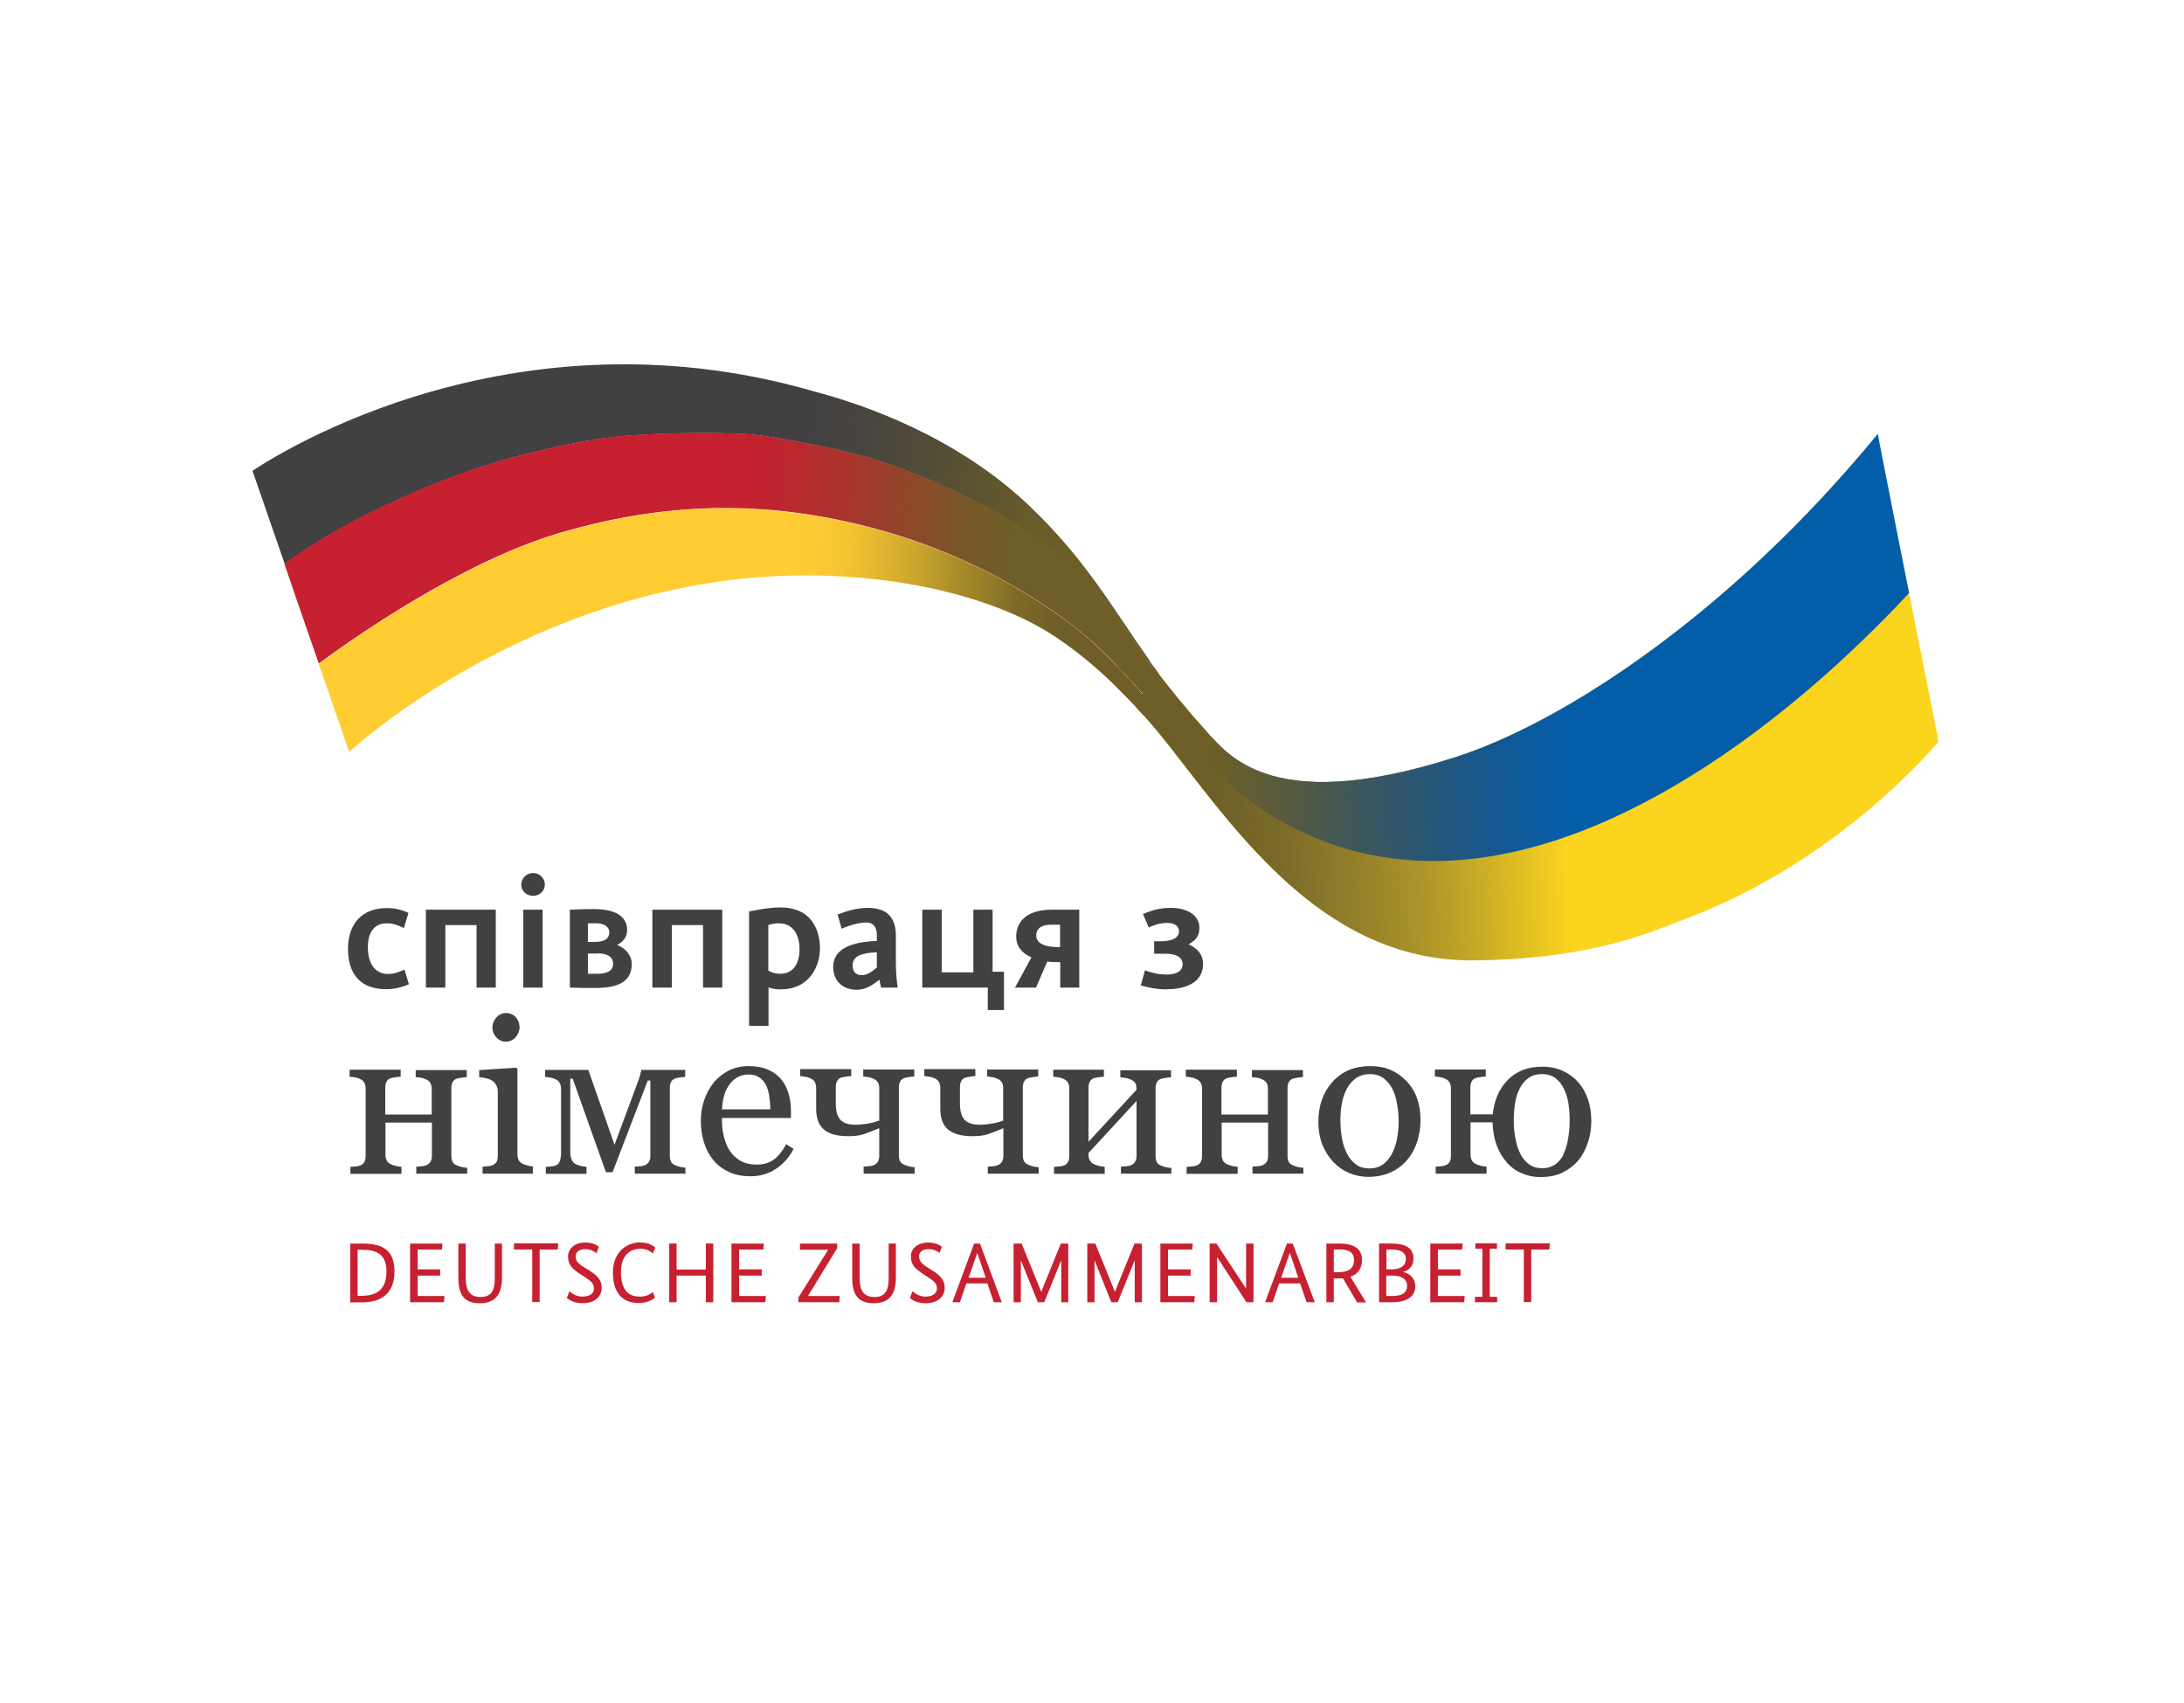 <?xml version="1.0" encoding="UTF-8"?>
<svg id="_Слой_1" data-name="Слой_1" xmlns="http://www.w3.org/2000/svg" xmlns:xlink="http://www.w3.org/1999/xlink" version="1.1" viewBox="0 0 109.07 85.04">
  <!-- Generator: Adobe Illustrator 29.2.1, SVG Export Plug-In . SVG Version: 2.1.0 Build 116)  -->
  <defs>
    <style>
      .st0 {
        fill: #fbd41e;
      }

      .st1, .st2 {
        fill: #414042;
      }

      .st3 {
        fill: #ffcc32;
      }

      .st3, .st4, .st5, .st6, .st7, .st8, .st2 {
        fill-rule: evenodd;
      }

      .st9 {
        clip-path: url(#clippath-1);
      }

      .st10 {
        clip-path: url(#clippath-3);
      }

      .st11 {
        clip-path: url(#clippath-2);
      }

      .st12 {
        fill: #6d5f27;
      }

      .st13 {
        fill: #045da9;
      }

      .st14 {
        clip-rule: evenodd;
        fill: none;
      }

      .st4 {
        fill: url(#linear-gradient);
      }

      .st15, .st5 {
        fill: #c72030;
      }

      .st6 {
        fill: url(#linear-gradient1);
      }

      .st7 {
        fill: url(#linear-gradient2);
      }

      .st8 {
        fill: url(#linear-gradient3);
      }

      .st16 {
        clip-path: url(#clippath);
      }
    </style>
    <clipPath id="clippath">
      <path class="st14" d="M54.29,29.08c1.11,1.15,2.47,3.08,3.54,4.73l.06-.15c-2.11-2.84-3.39-5.43-6.47-8.38-3.63-3.47-8.26-5.07-10.71-5.72-15.85-4.62-28.04,3.92-28.1,3.95.54,1.55,1.07,3.1,1.61,4.65,2.66-1.98,6.41-3.64,8.94-4.55,2.29-.83,5.55-1.57,7.41-1.78,1.86-.22,5.14-.24,6.61-.16s5.16.84,6.47,1.26c2.25.7,4.82,1.9,5.88,2.53,1.06.63,2.67,1.45,4.77,3.63Z"/>
    </clipPath>
    <linearGradient id="linear-gradient" x1="-44.77" y1="-93.93" x2="-37.13" y2="-95.99" gradientTransform="translate(31.3 -157.46) rotate(-158.75) scale(2 1.8)" gradientUnits="userSpaceOnUse">
      <stop offset="0" stop-color="#6d5f27"/>
      <stop offset=".16" stop-color="#6a5d28" stop-opacity=".94"/>
      <stop offset=".38" stop-color="#62572d" stop-opacity=".76"/>
      <stop offset=".65" stop-color="#554e35" stop-opacity=".47"/>
      <stop offset=".95" stop-color="#444240" stop-opacity=".07"/>
      <stop offset="1" stop-color="#414042" stop-opacity="0"/>
    </linearGradient>
    <clipPath id="clippath-1">
      <path class="st14" d="M57.36,35l.47-1.19c-1.07-1.65-2.43-3.57-3.54-4.73-2.1-2.18-3.71-3-4.77-3.63-1.06-.63-3.63-1.82-5.88-2.53-1.31-.41-5-1.18-6.47-1.26s-4.75-.06-6.61.16c-1.86.22-5.12.96-7.41,1.78-2.53.91-6.29,2.58-8.94,4.55.57,1.66,1.14,3.32,1.72,4.98,1.68-1.24,7.12-5.08,12.06-6.53,5.49-1.61,10.72-1.67,16.33-.04,5.28,1.54,8.7,4.2,9.74,5.04.97.78,2.33,2.23,3.31,3.38Z"/>
    </clipPath>
    <linearGradient id="linear-gradient1" x1="-42.46" y1="-91.52" x2="-34.82" y2="-93.57" gradientTransform="translate(31.3 -157.46) rotate(-158.75) scale(2 1.8)" gradientUnits="userSpaceOnUse">
      <stop offset="0" stop-color="#6d5f27"/>
      <stop offset=".16" stop-color="#725b27" stop-opacity=".94"/>
      <stop offset=".38" stop-color="#824f29" stop-opacity=".76"/>
      <stop offset=".65" stop-color="#9c3d2b" stop-opacity=".47"/>
      <stop offset=".95" stop-color="#c0242f" stop-opacity=".07"/>
      <stop offset="1" stop-color="#c72030" stop-opacity="0"/>
    </linearGradient>
    <clipPath id="clippath-2">
      <path class="st14" d="M57.12,35.74l.27-.7c-.98-1.15-2.36-2.62-3.34-3.42-1.04-.84-4.46-3.5-9.74-5.04-5.6-1.63-10.84-1.58-16.33.04-4.94,1.45-10.38,5.29-12.06,6.53.5,1.46,1.01,2.93,1.52,4.39,1.57-1.43,10.08-8.36,21.68-8.79,5.24-.19,10.38.94,13.52,3,1.82,1.19,3.35,2.71,4.49,3.99Z"/>
    </clipPath>
    <linearGradient id="linear-gradient2" x1="-44.73" y1="-95.34" x2="-38.08" y2="-97.13" gradientTransform="translate(31.3 -157.46) rotate(-158.75) scale(2 1.8)" gradientUnits="userSpaceOnUse">
      <stop offset="0" stop-color="#6d5f27"/>
      <stop offset=".16" stop-color="#766527" stop-opacity=".94"/>
      <stop offset=".38" stop-color="#8f7929" stop-opacity=".76"/>
      <stop offset=".65" stop-color="#ba982c" stop-opacity=".47"/>
      <stop offset=".95" stop-color="#f4c431" stop-opacity=".07"/>
      <stop offset="1" stop-color="#ffcc32" stop-opacity="0"/>
    </linearGradient>
    <clipPath id="clippath-3">
      <path class="st14" d="M95.88,32.34c-.34-1.73-.73-3.69-1.08-5.46-.55-2.8-1.01-5.1-1.02-5.22-7.34,8.96-15.72,14.43-21.14,16.16-9.53,3.04-11.51-.37-12.67-1.63-.63-.69-1.7-1.99-2.44-2.99l-.77,2.15c.73.73,1.72,2.01,1.97,2.33,3.44,4.42,7.74,10.36,14.92,10.27,5.95-.07,8.81-1.43,10.42-2.03,7.89-2.93,12.73-8.89,12.74-8.89,0-.06-.41-2.11-.93-4.7Z"/>
    </clipPath>
    <linearGradient id="linear-gradient3" x1="-110.23" y1="-31.53" x2="-100.36" y2="-35.32" gradientTransform="translate(245.65 165.84) rotate(20.28) scale(2 1.8)" gradientUnits="userSpaceOnUse">
      <stop offset=".09" stop-color="#6d5f27"/>
      <stop offset=".26" stop-color="#665a2b" stop-opacity=".85"/>
      <stop offset=".59" stop-color="#554e35" stop-opacity=".46"/>
      <stop offset=".93" stop-color="#414042" stop-opacity="0"/>
    </linearGradient>
  </defs>
  <g id="Ukrainisch">
    <g>
      <g>
        <path class="st15" d="M17.49,65.02v-2.93h.6c1.11,0,1.61.4,1.61,1.4,0,1.06-.61,1.54-1.66,1.54h-.55ZM17.86,62.41v2.29h.18c.81,0,1.26-.34,1.26-1.22,0-.8-.43-1.08-1.21-1.08h-.23Z"/>
        <path class="st15" d="M22.09,62.39h-1.23v.99h1.12v.31h-1.12v1.02h1.34l-.03.31h-1.69v-2.93h1.62l-.03.31Z"/>
        <path class="st15" d="M25.07,63.81c0,.84-.36,1.26-1.1,1.26s-1.08-.37-1.08-1.26v-1.72h.37v1.73c0,.67.25.94.74.94s.71-.26.71-.94v-1.73h.36v1.72Z"/>
        <path class="st15" d="M27.86,62.39h-.91v2.62h-.37v-2.62h-.91v-.31h2.21l-.03.31Z"/>
        <path class="st15" d="M29.78,62.57c-.06-.05-.25-.2-.54-.2-.33,0-.49.15-.49.35,0,.23.1.36.46.58l.26.16c.35.22.58.46.58.84,0,.44-.35.77-.95.77-.47,0-.69-.18-.79-.26l.13-.34c.09.08.32.27.64.27.4,0,.58-.18.58-.39,0-.26-.13-.38-.46-.59l-.26-.17c-.39-.26-.57-.46-.57-.86,0-.38.33-.69.85-.69.43,0,.64.17.69.22l-.13.32Z"/>
        <path class="st15" d="M31.99,62.04c.45,0,.67.2.74.25l-.13.29c-.07-.06-.27-.23-.61-.23-.52,0-.98.32-.98,1.17s.35,1.22.94,1.22c.38,0,.57-.16.65-.23l.11.28c-.09.07-.32.27-.82.27-.77,0-1.28-.47-1.28-1.52s.71-1.51,1.38-1.51Z"/>
        <path class="st15" d="M35.62,65.02h-.37v-1.33h-1.46v1.33h-.37v-2.93h.37v1.3h1.46v-1.3h.37v2.93Z"/>
        <path class="st15" d="M38.14,62.39h-1.23v.99h1.13v.31h-1.13v1.02h1.34l-.03.31h-1.69v-2.93h1.62l-.03.31Z"/>
        <path class="st15" d="M41.81,62.32l-1.46,2.39h0s1.59,0,1.59,0l-.03.31h-2.04v-.23l1.49-2.39h0s-1.41,0-1.41,0v-.31h1.86v.23Z"/>
      </g>
      <g>
        <path class="st15" d="M44.74,63.81c0,.84-.36,1.26-1.1,1.26s-1.08-.37-1.08-1.26v-1.72h.37v1.73c0,.67.25.94.74.94s.71-.26.71-.94v-1.73h.36v1.72Z"/>
        <path class="st15" d="M46.93,62.57c-.06-.05-.25-.2-.54-.2-.33,0-.49.15-.49.35,0,.23.1.36.45.58l.25.16c.35.22.58.46.58.84,0,.44-.35.77-.95.77-.47,0-.69-.18-.79-.26l.13-.34c.09.08.32.27.64.27.39,0,.58-.18.58-.39,0-.26-.13-.38-.46-.59l-.26-.17c-.39-.26-.58-.46-.58-.86,0-.38.33-.69.86-.69.42,0,.64.17.69.22l-.13.32Z"/>
      </g>
      <g>
        <path class="st15" d="M49.63,65.02l-.32-.94h-1.05l-.32.94h-.38l1.09-2.93h.29l1.09,2.93h-.41ZM48.8,62.57h0l-.43,1.23h.86l-.42-1.23Z"/>
        <path class="st15" d="M53.36,65.02h-.36v-2.1h0l-.85,2.1h-.32l-.85-2.1h0v2.1h-.36v-2.93h.4l.98,2.41h0l.98-2.41h.37v2.93Z"/>
        <path class="st15" d="M57.03,65.02h-.36v-2.1h0l-.85,2.1h-.32l-.84-2.1h0v2.1h-.36v-2.93h.4l.98,2.41h0l.98-2.41h.37v2.93Z"/>
      </g>
      <path class="st15" d="M59.56,62.39h-1.23v.99h1.13v.31h-1.13v1.02h1.34l-.03.31h-1.69v-2.93h1.62l-.03.31Z"/>
      <g>
        <path class="st15" d="M62.59,65.02h-.34l-1.47-2.26h0v2.26h-.37v-2.93h.34l1.48,2.25h0v-2.25h.37v2.93Z"/>
        <path class="st15" d="M65.25,65.02l-.32-.94h-1.05l-.32.94h-.38l1.09-2.93h.29l1.1,2.93h-.41ZM64.41,62.57h0l-.43,1.23h.86l-.42-1.23Z"/>
        <path class="st15" d="M67.77,65.02l-.7-1.19c-.07,0-.15,0-.23,0h-.23v1.19h-.37v-2.93h.62c.8,0,1.16.28,1.16.82,0,.4-.19.7-.58.84l.78,1.28h-.45ZM66.86,62.39h-.25v1.13h.23c.54,0,.78-.21.78-.6,0-.37-.23-.54-.76-.54Z"/>
        <path class="st15" d="M70.06,63.51h0c.35.07.62.32.62.71,0,.46-.34.8-1.15.8h-.66v-2.93h.62c.8,0,1.1.29,1.1.75,0,.41-.25.59-.53.67ZM69.49,62.39h-.25v.99h.25c.49,0,.72-.2.72-.54,0-.27-.21-.45-.72-.45ZM69.55,63.69h-.32v1.02h.29c.54,0,.75-.18.75-.51s-.27-.51-.73-.51Z"/>
      </g>
      <path class="st15" d="M73.04,62.39h-1.23v.99h1.13v.31h-1.13v1.02h1.34l-.03.31h-1.69v-2.93h1.62l-.03.31Z"/>
      <path class="st15" d="M74.04,62.35h-.36v-.27h1.08v.27h-.36v2.4h.37v.27h-1.11v-.27h.37v-2.4Z"/>
      <path class="st15" d="M77.38,62.39h-.91v2.62h-.37v-2.62h-.91v-.31h2.21l-.03.31Z"/>
    </g>
    <g>
      <path class="st1" d="M23.34,58.6h-2.55v-.35c.08,0,.17-.01.25-.02.09,0,.16-.02.22-.04.1-.03.17-.09.23-.17.05-.08.08-.18.08-.31v-1.66h-2.32v1.61c0,.12.02.22.07.3.05.08.12.14.22.18.07.03.15.06.24.08.09.02.18.03.27.04v.35h-2.55v-.35c.08,0,.16-.01.25-.02.08,0,.16-.02.22-.04.1-.03.17-.09.22-.17.05-.08.07-.18.07-.31v-3.38c0-.12-.03-.21-.07-.29-.05-.08-.12-.14-.22-.18-.09-.04-.18-.07-.27-.08-.08-.01-.17-.03-.24-.03v-.35h2.55v.35c-.1,0-.19.02-.27.03-.08.01-.14.02-.21.04-.1.03-.17.08-.22.17-.05.08-.07.19-.07.31v1.34h2.32v-1.29c0-.12-.03-.21-.07-.29-.05-.08-.12-.14-.22-.18-.09-.04-.18-.07-.27-.08-.09-.01-.17-.03-.24-.03v-.35h2.55v.35c-.1,0-.19.02-.27.03-.07.01-.14.02-.21.04-.1.03-.17.08-.22.17-.05.08-.07.19-.07.31v3.38c0,.12.02.22.06.3.04.08.12.14.22.18.07.03.15.06.24.08.09.02.17.03.27.04v.35Z"/>
      <path class="st1" d="M26.62,58.6h-2.52v-.35c.08,0,.16-.01.25-.02.09,0,.16-.02.22-.04.1-.03.17-.09.22-.17.05-.08.07-.18.07-.31v-3.22c0-.11-.03-.22-.08-.31-.05-.09-.12-.17-.21-.23-.07-.04-.16-.08-.29-.11-.13-.03-.24-.05-.35-.06v-.35l1.84-.12.07.07v4.25c0,.12.03.23.07.31.05.08.12.14.22.18.08.03.15.06.23.08.07.02.16.03.25.04v.35ZM25.95,51.26c0,.2-.07.38-.2.53-.13.15-.3.22-.49.22-.18,0-.34-.07-.47-.21-.13-.14-.2-.31-.2-.49,0-.19.07-.36.2-.51.13-.14.29-.22.47-.22.2,0,.37.07.49.2.13.14.19.29.19.47Z"/>
      <path class="st1" d="M34.25,58.6h-2.55v-.35c.08,0,.17-.01.25-.02.09,0,.16-.02.22-.04.1-.03.18-.09.23-.17.06-.08.08-.18.08-.3v-3.77h-.13l-1.76,4.58h-.33l-1.66-4.67h-.12v3.65c0,.18.03.32.08.42.05.1.12.17.22.21.07.03.15.06.24.08.09.02.18.03.27.04v.35h-2.03v-.35c.08,0,.16-.01.25-.02.09,0,.16-.02.22-.04.11-.03.18-.1.22-.21.04-.1.07-.25.07-.42v-3.17c0-.14-.02-.25-.07-.33-.05-.09-.12-.15-.22-.19-.09-.04-.18-.07-.27-.08-.08-.01-.17-.03-.24-.03v-.35h2.16l1.31,3.74,1.15-3.1c.04-.1.08-.22.12-.36.04-.14.06-.23.07-.28h2.19v.35c-.1,0-.19.02-.27.03-.08.01-.15.02-.21.04-.1.03-.17.08-.22.17-.05.08-.07.19-.07.31v3.38c0,.12.02.22.06.3.04.08.11.14.21.18.07.03.16.06.24.08.09.02.17.03.27.04v.35Z"/>
      <path class="st1" d="M39.63,57.37c-.22.42-.51.75-.88.99-.37.25-.79.37-1.26.37-.42,0-.79-.07-1.1-.22-.32-.15-.58-.35-.78-.6-.2-.25-.36-.55-.46-.89-.1-.34-.15-.7-.15-1.07,0-.34.05-.67.16-1,.11-.32.26-.62.47-.88.2-.25.45-.45.75-.61.3-.15.63-.23,1-.23s.71.06.98.18c.27.12.49.28.66.49.16.2.28.43.36.7.08.27.12.56.12.87v.35h-3.45c0,.34.03.65.1.93.07.28.17.52.31.73.14.21.32.37.54.49.22.12.49.18.79.18s.58-.07.81-.22c.23-.15.45-.41.66-.8l.37.23ZM38.47,55.38c0-.2-.02-.41-.05-.63-.03-.22-.09-.41-.16-.56-.08-.16-.19-.29-.33-.39-.14-.1-.32-.15-.55-.15-.37,0-.68.15-.92.46-.25.31-.38.74-.4,1.28h2.41Z"/>
      <path class="st1" d="M45.68,58.6h-2.55v-.35c.08,0,.17-.01.25-.02.08,0,.16-.02.22-.04.1-.03.17-.09.23-.17.05-.08.08-.18.08-.31v-1.38c-.29.12-.54.22-.75.29-.22.08-.48.11-.79.11-.55,0-.96-.11-1.22-.33-.26-.22-.39-.56-.39-1.04v-1.04c0-.12-.03-.22-.07-.3-.05-.08-.12-.14-.22-.18-.09-.04-.18-.07-.27-.08-.09-.01-.17-.03-.24-.03v-.35h2.55v.35c-.1,0-.19.02-.27.03-.08.01-.15.02-.21.04-.1.03-.17.08-.22.17s-.07.19-.07.31v.82c0,.38.08.65.23.81.15.17.41.25.77.25.16,0,.34-.02.54-.05.2-.03.41-.08.63-.16v-1.62c0-.12-.02-.21-.07-.29-.05-.08-.12-.14-.22-.18-.09-.04-.18-.07-.27-.08-.09-.01-.17-.03-.24-.03v-.35h2.55v.35c-.1,0-.19.02-.27.03-.08.01-.15.02-.21.04-.1.03-.17.08-.22.17-.05.08-.07.19-.07.31v3.38c0,.12.02.22.06.3.04.08.12.14.22.18.07.03.15.06.24.08.08.02.17.03.27.04v.35Z"/>
      <path class="st1" d="M51.88,58.6h-2.55v-.35c.08,0,.16-.01.25-.02.08,0,.16-.02.22-.04.1-.03.17-.09.23-.17.05-.08.08-.18.08-.31v-1.38c-.28.12-.54.22-.75.29-.22.08-.48.11-.79.11-.55,0-.96-.11-1.22-.33-.26-.22-.39-.56-.39-1.04v-1.04c0-.12-.03-.22-.07-.3-.05-.08-.12-.14-.22-.18-.09-.04-.18-.07-.27-.08-.09-.01-.17-.03-.24-.03v-.35h2.55v.35c-.1,0-.19.02-.27.03-.07.01-.14.02-.21.04-.1.03-.17.08-.22.17-.05.08-.07.19-.07.31v.82c0,.38.08.65.23.81s.41.25.77.25c.16,0,.34-.02.54-.05.2-.03.41-.08.62-.16v-1.62c0-.12-.02-.21-.07-.29-.05-.08-.12-.14-.22-.18-.09-.04-.18-.07-.27-.08-.09-.01-.17-.03-.24-.03v-.35h2.55v.35c-.1,0-.19.02-.27.03-.08.01-.14.02-.21.04-.1.03-.17.08-.22.17-.05.08-.07.19-.07.31v3.38c0,.12.02.22.06.3.04.08.12.14.22.18.08.03.16.06.24.08.09.02.17.03.27.04v.35Z"/>
      <path class="st1" d="M58.51,58.6h-2.53v-.35c.08,0,.16-.01.25-.02.09,0,.16-.02.22-.04.1-.03.18-.09.23-.17.05-.08.08-.18.08-.31v-2.74l-2.4,2.6v.09c0,.12.03.22.08.3.05.08.12.14.22.18.08.03.16.06.24.08.09.02.18.03.27.04v.35h-2.53v-.35c.08,0,.16-.01.25-.02.09,0,.16-.02.22-.04.1-.03.17-.09.22-.17.05-.08.07-.18.07-.31v-3.38c0-.12-.02-.21-.07-.29-.05-.08-.12-.14-.22-.18-.09-.04-.18-.07-.27-.08-.09-.01-.17-.03-.24-.03v-.35h2.53v.35c-.1,0-.19.02-.27.03-.08.01-.15.02-.21.04-.1.03-.17.08-.22.17-.05.08-.07.19-.07.31v2.7l2.4-2.6c0-.16-.02-.27-.07-.34-.05-.07-.12-.13-.22-.17-.09-.04-.18-.07-.27-.08-.09-.01-.17-.03-.25-.03v-.35h2.53v.35c-.1,0-.19.02-.27.03-.08.01-.15.02-.21.04-.1.03-.17.08-.22.17-.05.08-.07.19-.07.31v3.38c0,.12.02.22.06.3.04.08.11.14.22.18.07.03.16.06.24.08.09.02.18.03.27.04v.35Z"/>
      <path class="st1" d="M65.1,58.6h-2.55v-.35c.08,0,.16-.01.25-.02.09,0,.16-.02.22-.04.1-.03.17-.09.23-.17.05-.08.08-.18.08-.31v-1.66h-2.32v1.61c0,.12.03.22.07.3.05.08.12.14.22.18.07.03.16.06.24.08.09.02.18.03.27.04v.35h-2.55v-.35c.08,0,.17-.01.25-.02.09,0,.16-.02.23-.04.1-.03.17-.09.22-.17.05-.08.07-.18.07-.31v-3.38c0-.12-.03-.21-.08-.29-.05-.08-.12-.14-.22-.18-.09-.04-.18-.07-.27-.08-.09-.01-.17-.03-.24-.03v-.35h2.55v.35c-.1,0-.19.02-.27.03-.08.01-.15.02-.21.04-.1.03-.17.08-.22.17-.05.08-.07.19-.07.31v1.34h2.32v-1.29c0-.12-.02-.21-.07-.29-.05-.08-.12-.14-.22-.18-.09-.04-.18-.07-.27-.08-.09-.01-.17-.03-.24-.03v-.35h2.55v.35c-.1,0-.19.02-.27.03-.08.01-.14.02-.21.04-.1.03-.17.08-.22.17-.05.08-.07.19-.07.31v3.38c0,.12.02.22.06.3.04.08.12.14.22.18.07.03.15.06.24.08.09.02.18.03.27.04v.35Z"/>
      <path class="st1" d="M70.94,55.94c0,.37-.06.73-.17,1.08-.12.35-.28.65-.5.9-.24.28-.53.49-.85.63-.32.14-.68.21-1.08.21-.33,0-.65-.06-.95-.19-.3-.12-.57-.31-.8-.55-.23-.24-.41-.52-.55-.86-.13-.34-.2-.72-.2-1.15,0-.81.24-1.48.71-2,.47-.52,1.1-.78,1.87-.78s1.33.25,1.81.74c.48.49.71,1.14.71,1.96ZM69.85,55.95c0-.26-.03-.54-.08-.84-.05-.29-.13-.54-.24-.75-.11-.22-.26-.39-.44-.53-.18-.13-.41-.2-.67-.2s-.51.07-.7.2c-.19.14-.35.32-.47.55-.11.22-.19.46-.24.73-.05.28-.07.54-.07.8,0,.34.03.65.08.94.05.29.14.54.26.77.12.23.27.4.45.53.18.13.41.19.68.19.44,0,.79-.21,1.05-.64.26-.43.39-1.02.39-1.77Z"/>
      <path class="st1" d="M75.25,58.03c-.22-.24-.39-.53-.51-.86-.12-.33-.19-.71-.2-1.13h-1.1v1.61c0,.12.03.22.07.3.05.08.12.14.22.18.07.03.15.06.24.08.09.02.18.03.27.04v.35h-2.54v-.35c.08,0,.16-.01.25-.02.08,0,.16-.02.22-.04.1-.03.17-.09.22-.17.05-.08.07-.18.07-.31v-3.38c0-.12-.03-.21-.07-.29-.05-.08-.12-.14-.22-.18-.09-.04-.18-.07-.27-.08-.09-.01-.17-.03-.24-.03v-.35h2.54v.35c-.1,0-.19.02-.27.03-.08.01-.15.02-.21.04-.1.03-.17.08-.22.17-.05.08-.07.19-.07.31v1.34h1.12c.07-.71.32-1.28.75-1.72.44-.44,1-.66,1.71-.66.39,0,.74.07,1.04.21.3.14.56.33.76.56.22.24.38.53.49.85.11.32.17.68.17,1.08,0,.37-.05.74-.17,1.08-.11.35-.27.65-.48.9-.22.26-.49.46-.79.61-.31.15-.68.22-1.1.22-.33,0-.64-.06-.93-.19-.29-.12-.54-.3-.76-.54ZM78.07,57.64c.11-.22.19-.47.24-.76.05-.28.08-.6.08-.94,0-.29-.02-.57-.06-.84-.04-.27-.12-.52-.23-.74-.1-.22-.25-.39-.42-.53-.18-.13-.4-.2-.67-.2-.29,0-.52.07-.7.21s-.33.32-.43.54c-.11.21-.18.46-.22.72-.04.27-.06.54-.06.81,0,.33.02.64.08.93.05.29.13.55.25.77.11.23.26.4.44.53.18.13.4.19.67.19.24,0,.45-.07.63-.19.18-.13.32-.3.43-.52Z"/>
    </g>
    <g>
      <path class="st1" d="M20.43,49.14c-.31.14-.69.25-1.16.25-1.23,0-1.89-.72-1.89-2.01s.73-2.04,1.94-2.04c.38,0,.71.07,1.08.24l-.23.76c-.29-.15-.55-.24-.86-.24-.57,0-.94.4-.94,1.19s.34,1.34,1.01,1.34c.29,0,.55-.09.82-.22l.22.73Z"/>
      <path class="st1" d="M23.8,49.31v-3.12h-1.56v3.12h-.97v-3.89h3.49v3.89h-.96Z"/>
      <path class="st1" d="M26.62,44.73c-.33,0-.59-.25-.59-.56s.26-.58.59-.58.59.26.59.58-.27.56-.59.56ZM26.13,49.31v-3.89h.97v3.89h-.97Z"/>
      <path class="st1" d="M29.71,49.33c-.41,0-.83,0-1.25-.02v-3.89c.4-.02.8-.03,1.2-.03,1.33,0,1.66.55,1.66,1.04,0,.37-.2.59-.5.75.4.15.73.51.73.95,0,.94-.76,1.2-1.85,1.2ZM29.77,46.1h-.41v.93h.35c.52,0,.72-.19.72-.48,0-.24-.21-.45-.66-.45ZM29.85,47.61h-.49v1.01h.44c.45,0,.82-.1.82-.51s-.44-.51-.77-.51Z"/>
      <path class="st1" d="M35.11,49.31v-3.12h-1.56v3.12h-.97v-3.89h3.49v3.89h-.96Z"/>
      <path class="st1" d="M37.41,45.51c.45-.09.99-.2,1.59-.2,1.49,0,1.95,1.09,1.95,2.04,0,.77-.43,2.05-1.98,2.05-.22,0-.41-.03-.59-.1v1.92h-.97v-5.72ZM38.38,48.47c.17.1.39.15.59.15.69,0,.96-.58.96-1.22,0-.57-.22-1.3-1.04-1.3-.19,0-.35.03-.52.09v2.28Z"/>
      <path class="st1" d="M44,49.31c-.03-.13-.06-.27-.08-.39-.33.24-.65.5-1.14.5-.6,0-1.17-.36-1.17-1.14,0-.93.95-1.25,2.18-1.3v-.29c0-.35-.14-.63-.52-.63-.33,0-.75.1-1.24.31l-.2-.71c.46-.17.95-.33,1.51-.33,1.16,0,1.4.71,1.4,1.4v1.33c0,.46.04.92.09,1.25h-.84ZM43.79,47.55c-.75.02-1.21.19-1.21.64,0,.33.16.5.46.5.26,0,.49-.16.75-.38v-.75Z"/>
      <path class="st1" d="M49.33,50.43v-1.12h-3.27v-3.89h.97v3.13h1.58v-3.13h.96v3.1h.57v1.91h-.81Z"/>
      <path class="st1" d="M52.53,45.42h1.37v3.89h-.95v-1.27c-.2,0-.43,0-.65-.03l-.56,1.3h-1.05l.82-1.51c-.44-.19-.76-.51-.76-1.05,0-.49.27-1.33,1.79-1.33ZM52.94,47.29v-1.12h-.45c-.54,0-.74.24-.74.54,0,.47.6.59,1.19.58Z"/>
      <path class="st1" d="M58.3,49.4c-.51,0-.91-.08-1.33-.2l.21-.75c.43.15.72.21,1.1.21.46,0,.78-.17.78-.51,0-.37-.35-.55-.94-.53h-.48v-.62h.39c.59-.02.85-.21.85-.51,0-.24-.21-.41-.6-.41-.2,0-.51.04-.91.23l-.29-.67c.46-.2.89-.31,1.38-.31.8,0,1.44.34,1.44,1,0,.45-.23.64-.54.82.39.18.72.46.72,1,0,.82-.74,1.24-1.78,1.24Z"/>
    </g>
  </g>
  <path class="st2" d="M54.29,29.08c.96.99,2.09,2.55,3.08,4.02l.03-.13c-1.83-2.58-3.14-4.98-5.98-7.69-3.63-3.47-8.26-5.07-10.71-5.72-15.85-4.62-28.04,3.92-28.1,3.95.54,1.55,1.07,3.1,1.61,4.65,2.66-1.98,6.41-3.64,8.94-4.55,2.29-.83,5.55-1.57,7.41-1.78,1.86-.22,5.14-.24,6.61-.16s5.16.84,6.47,1.26c2.25.7,4.82,1.9,5.88,2.53,1.06.63,2.67,1.45,4.77,3.63Z"/>
  <path class="st5" d="M57.04,34.62l.32-1.52c-.98-1.47-2.12-3.03-3.08-4.02-2.1-2.18-3.71-3-4.77-3.63-1.06-.63-3.63-1.82-5.88-2.53-1.31-.41-5-1.18-6.47-1.26s-4.75-.06-6.61.16c-1.86.22-5.12.96-7.41,1.78-2.53.91-6.29,2.58-8.94,4.55.57,1.66,1.14,3.32,1.72,4.98,1.68-1.24,7.12-5.08,12.06-6.53,5.49-1.61,10.72-1.67,16.33-.04,5.28,1.54,8.7,4.2,9.74,5.04.87.7,2.05,1.94,2.99,3Z"/>
  <path class="st3" d="M56.87,35.45l.17-.83c-.94-1.07-2.12-2.3-2.99-3-1.04-.84-4.46-3.5-9.74-5.04-5.6-1.63-10.84-1.58-16.33.04-4.94,1.45-10.38,5.29-12.06,6.53.5,1.46,1.01,2.93,1.52,4.39,1.57-1.43,10.08-8.36,21.68-8.79,5.24-.19,10.38.94,13.52,3,1.68,1.11,3.12,2.49,4.23,3.71Z"/>
  <g class="st16">
    <polygon class="st4" points="62.09 22.96 37.53 13.37 34.23 41.75 52.08 48.69 62.09 22.96"/>
  </g>
  <g class="st9">
    <polygon class="st6" points="59.34 17.23 34.79 7.64 31.49 36.02 49.33 42.96 59.34 17.23"/>
    <rect class="st12" x="51.82" y="29.11" width="7.92" height="5.25" transform="translate(9.88 76.59) rotate(-73.97)"/>
  </g>
  <g class="st11">
    <polygon class="st7" points="59.97 26.48 38.62 18.15 35.76 42.82 51.27 48.86 59.97 26.48"/>
    <rect class="st12" x="55.82" y="31.61" width="3.01" height="5.12"/>
  </g>
  <g id="Ukraine">
    <g class="st10">
      <g id="Flagge_Ukraine">
        <g>
          <rect class="st0" x="61.1" y="29.06" width="37.65" height="21.96" transform="translate(-9.41 36.8) rotate(-24.54)"/>
          <path class="st13" d="M60.02,37.06l35.56-16.93s5.77-.89,5.42,1.72c-.41,3.09-23.94,32.31-40.61,16.46-1.37-.89-.37-1.25-.37-1.25Z"/>
        </g>
      </g>
      <polygon class="st8" points="53.25 44.95 77.96 54.12 80.78 25.69 62.82 19.05 53.25 44.95"/>
    </g>
  </g>
</svg>